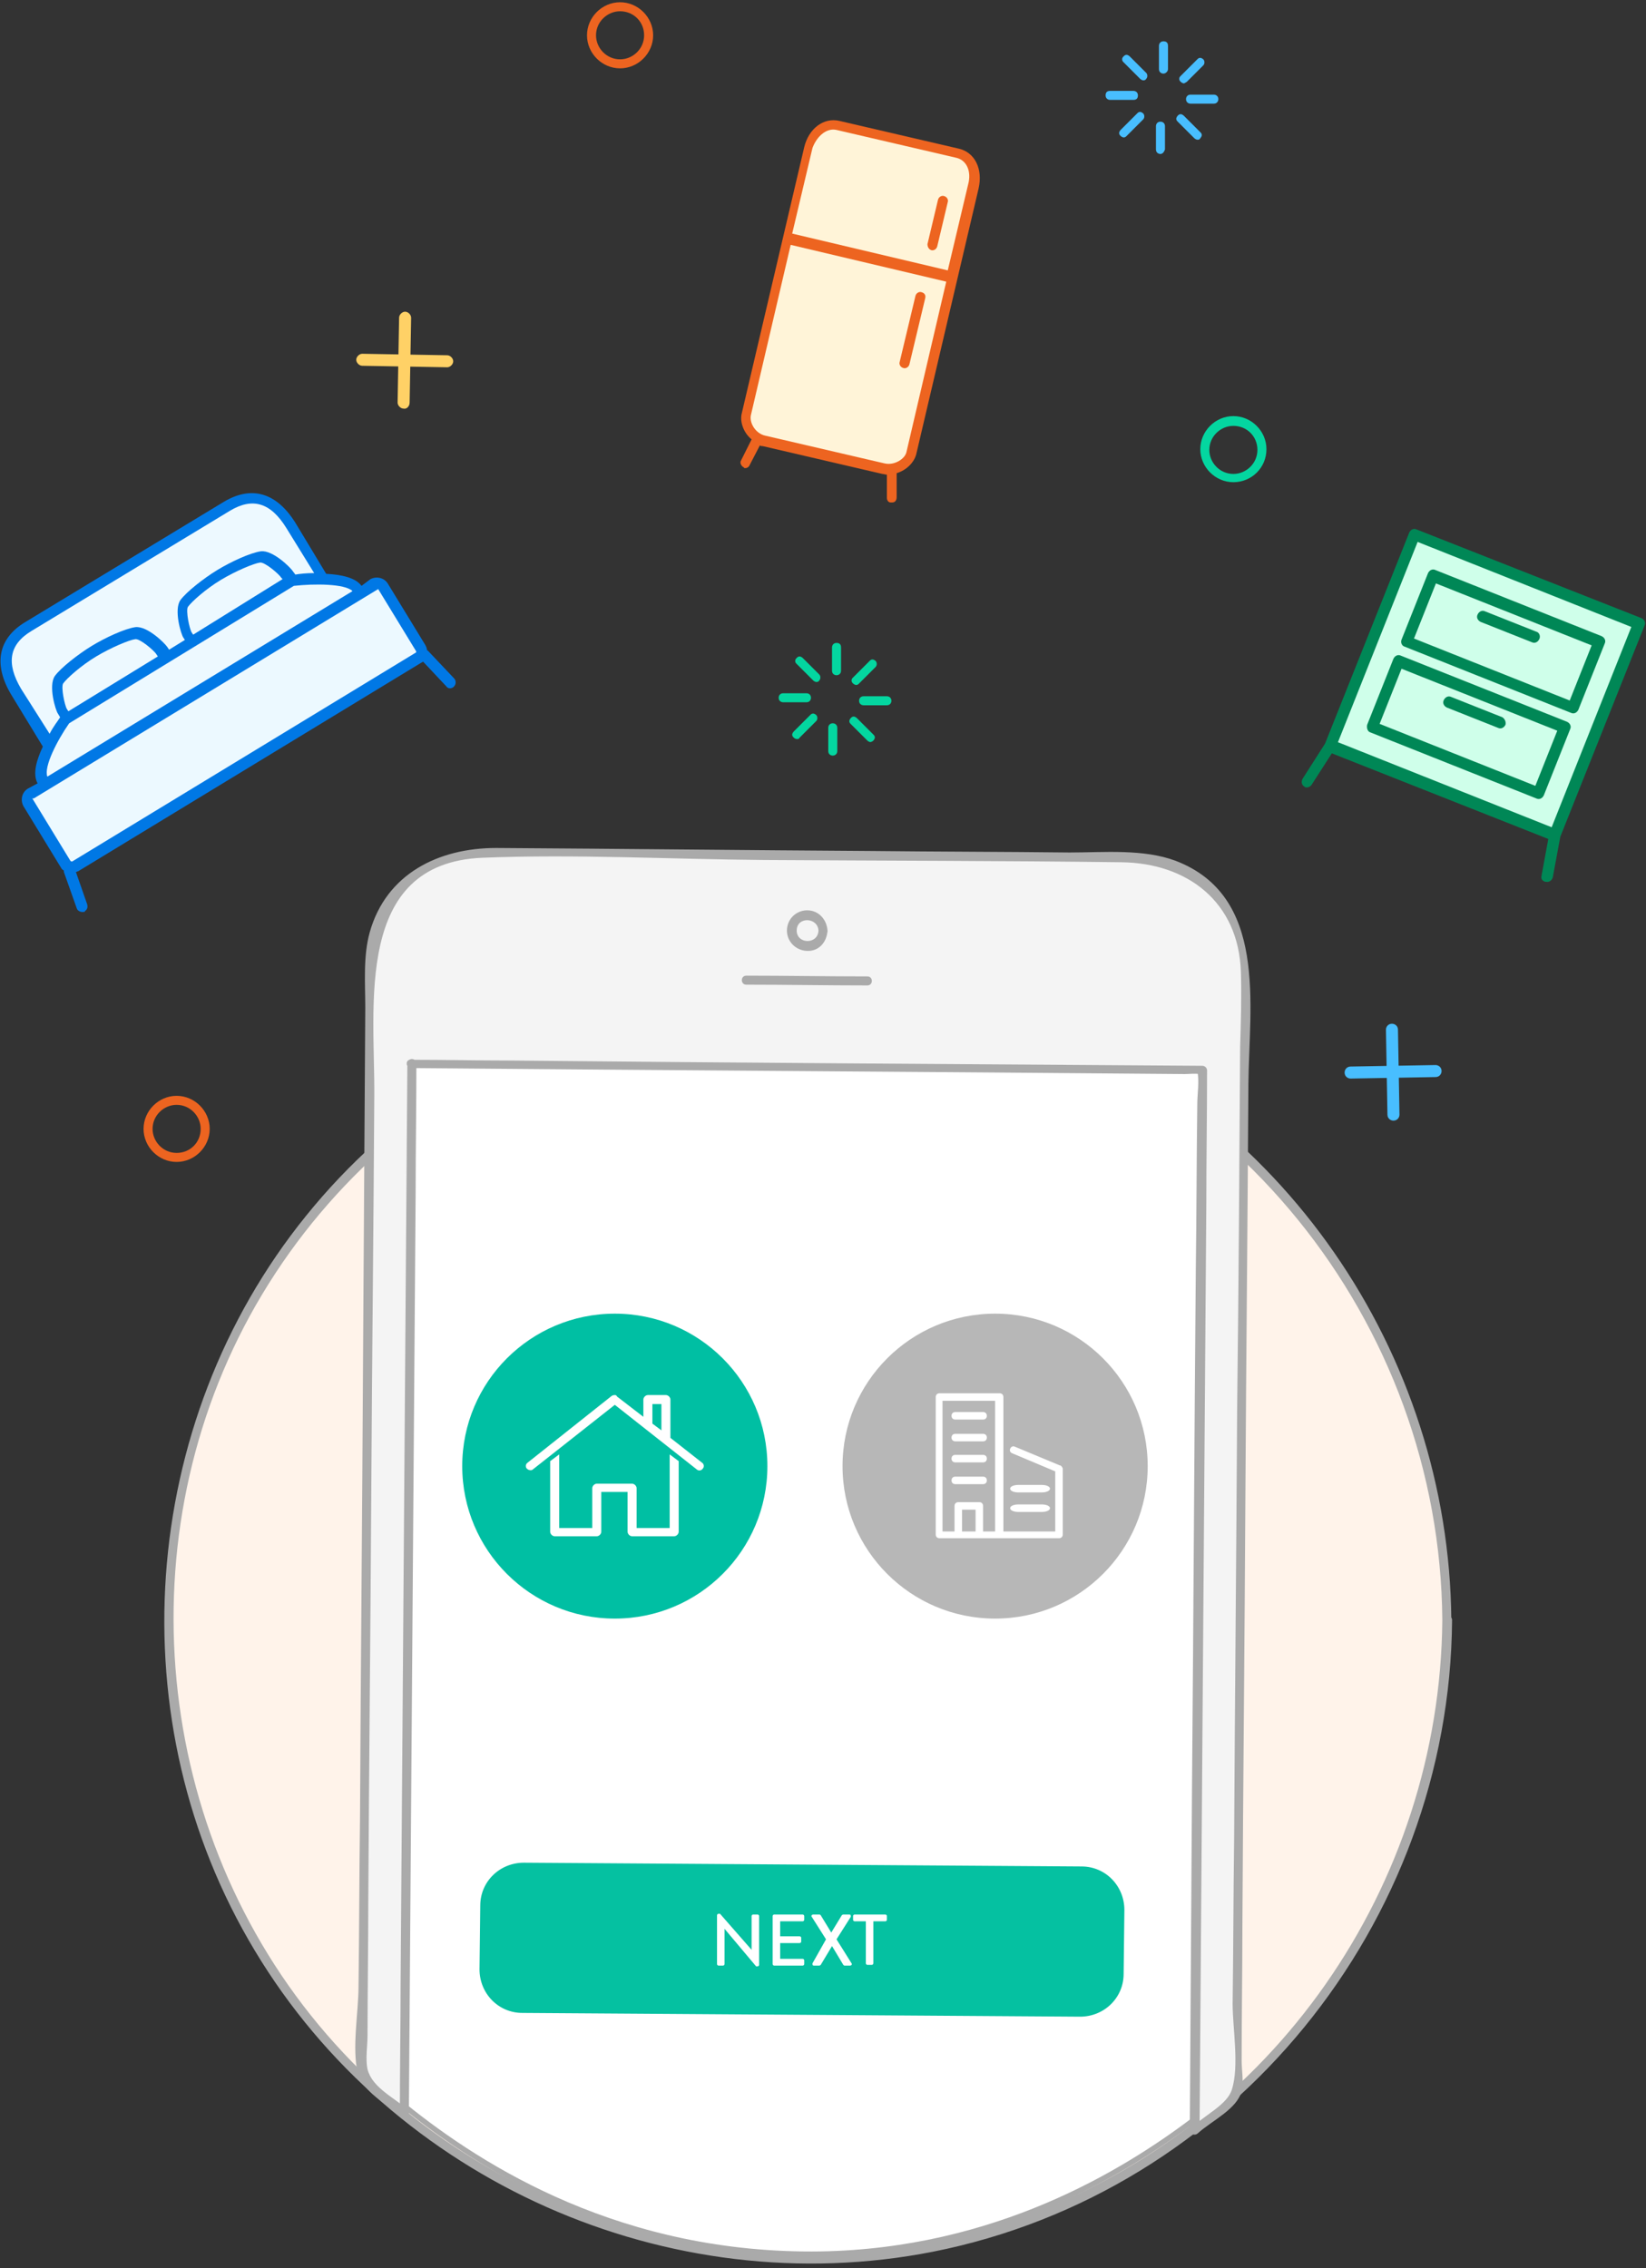 <?xml version="1.0" encoding="UTF-8"?>
<svg width="315px" height="434px" viewBox="0 0 315 434" version="1.1" xmlns="http://www.w3.org/2000/svg" xmlns:xlink="http://www.w3.org/1999/xlink">
    <rect x="0" y="0" width="315" height="434" fill="#333333" stroke="none"/>
    <!-- Generator: Sketch 43.1 (39012) - http://www.bohemiancoding.com/sketch -->
    <title>Step-1</title>
    <desc>Created with Sketch.</desc>
    <defs></defs>
    <g id="Static-Pages" stroke="none" stroke-width="1" fill="none" fill-rule="evenodd">
        <g id="Homepage" transform="translate(-293, -6284)" fill-rule="nonzero">
            <g id="Steps-Section" transform="translate(210, 5902)">
                <g id="Step-1" transform="translate(0, 381)">
                    <g id="Info" transform="translate(39, 0.572)">
                        <g id="Icon-Group" transform="translate(44, 0)">
                            <g id="Step-1" transform="translate(0, 0.428)">
                                <g id="XMLID_177_" transform="translate(31.644, 186.821)" fill="#FFF3EA">
                                    <ellipse id="Oval" cx="122.836" cy="123.158" rx="122.404" ry="122.296"></ellipse>
                                </g>
                                <g id="XMLID_544_" transform="translate(31.205, 186.821)" fill="#AAAAAA">
                                    <path d="M244.815,123.158 C244.384,173.887 212.452,220.162 164.411,237.407 C116.658,254.508 62.144,239.562 29.781,200.617 C-2.726,161.528 -7.185,104.332 18.993,60.789 C45.315,16.958 97.671,-6.036 147.726,4.168 C203.966,15.664 244.384,66.106 244.815,123.158 C244.815,124.308 246.685,124.308 246.541,123.158 C246.11,71.998 214.034,25.293 165.849,7.473 C116.801,-10.634 60.13,5.174 27.336,45.843 C-4.74,85.507 -8.767,142.703 17.555,186.39 C44.021,230.509 96.808,253.933 147.295,244.017 C204.685,232.664 246.253,181.217 246.685,123.158 C246.685,122.009 244.815,122.009 244.815,123.158 Z" id="Shape"></path>
                                </g>
                                <g id="XMLID_31_" transform="translate(77.233, 202.629)" stroke="#AAAAAA" fill="#FFFFFF">
                                    <path d="M1.445,0.862 L0.151,200.33 C15.11,212.401 41.863,229.215 79.836,228.64 C113.205,228.066 137.658,213.264 151.322,202.917 L152.76,1.868 L1.445,0.862 Z" id="Shape"></path>
                                </g>
                                <g id="XMLID_1_" transform="translate(248.836, 100.596)">
                                    <path d="M49.767,59.495 L65.877,19.113 C66.164,18.538 65.877,17.964 65.301,17.676 L22.295,0.719 C21.719,0.431 21.144,0.719 20.856,1.293 L4.747,41.675 L0.432,48.43 C0.144,49.005 0.288,49.579 0.719,49.867 C0.719,49.867 0.863,49.867 0.863,50.011 C1.295,50.154 1.87,50.011 2.158,49.579 L6.041,43.544 L47.466,59.926 L46.171,66.968 C46.027,67.543 46.315,67.974 46.89,68.118 L47.034,68.118 C47.61,68.262 48.185,67.83 48.329,67.256 L49.767,59.495 Z" id="XMLID_708_" fill="#008756"></path>
                                    <rect id="XMLID_707_" fill="#CFFFEA" transform="translate(35.284, 30.388) rotate(21.696) translate(-35.284, -30.388) " x="13.277" y="9.765" width="44.016" height="41.246"></rect>
                                    <path d="M19.993,23.137 L51.781,35.783 C52.356,36.071 52.932,35.783 53.219,35.209 L58.253,22.562 C58.541,21.987 58.253,21.413 57.678,21.125 L25.89,8.479 C25.315,8.191 24.74,8.479 24.452,9.054 L19.418,21.7 C19.13,22.275 19.418,22.993 19.993,23.137 Z" id="XMLID_722_" fill="#008756"></path>
                                    <rect id="XMLID_721_" fill="#CFFFEA" transform="translate(38.764, 22.233) rotate(-158.304) translate(-38.764, -22.233) " x="22.726" y="16.556" width="32.077" height="11.353"></rect>
                                    <path d="M13.377,39.52 L45.164,52.166 C45.74,52.454 46.315,52.166 46.603,51.591 L51.637,38.945 C51.925,38.37 51.637,37.795 51.062,37.508 L19.274,24.862 C18.699,24.574 18.123,24.862 17.836,25.436 L12.801,38.083 C12.658,38.801 12.945,39.376 13.377,39.52 Z" id="XMLID_714_" fill="#008756"></path>
                                    <rect id="XMLID_713_" fill="#CFFFEA" transform="translate(32.185, 38.558) rotate(-158.304) translate(-32.185, -38.558) " x="16.147" y="32.881" width="32.077" height="11.353"></rect>
                                    <path d="M45.164,20.263 L35.384,16.383 C34.808,16.095 34.233,16.383 33.945,16.958 C33.658,17.532 33.945,18.107 34.521,18.395 L44.301,22.275 C44.877,22.562 45.452,22.275 45.74,21.7 C46.027,21.125 45.74,20.407 45.164,20.263 Z" id="XMLID_710_" fill="#008756"></path>
                                    <path d="M38.692,36.646 L28.911,32.766 C28.336,32.478 27.76,32.766 27.473,33.34 C27.185,33.915 27.473,34.49 28.048,34.777 L37.829,38.658 C38.404,38.945 38.979,38.658 39.267,38.083 C39.411,37.508 39.123,36.933 38.692,36.646 Z" id="XMLID_709_" fill="#008756"></path>
                                </g>
                                <g id="XMLID_3_" transform="translate(140.959, 22.993)">
                                    <path d="M42.575,5.461 L19.705,0.144 C16.685,-0.575 13.808,1.581 12.945,5.174 L1.007,56.046 C0.575,57.627 1.295,59.783 2.877,61.076 L0.863,65.1 C0.575,65.531 0.863,66.106 1.295,66.393 C1.295,66.393 1.438,66.393 1.438,66.537 C1.87,66.681 2.301,66.393 2.445,66.106 L4.459,62.226 C4.603,62.37 4.89,62.37 5.034,62.37 L27.904,67.687 C28.192,67.687 28.479,67.83 28.767,67.83 L28.767,72.285 C28.767,72.717 29.055,73.148 29.486,73.148 L29.774,73.148 C30.349,73.148 30.637,72.717 30.637,72.142 L30.637,67.543 C32.507,66.968 33.945,65.531 34.377,63.95 L46.315,13.077 C47.178,9.341 45.596,6.179 42.575,5.461 Z" id="XMLID_742_" fill="#ED6420"></path>
                                    <path d="M19.13,1.868 L42,7.185 C44.014,7.617 45.021,9.772 44.301,12.359 L40.418,28.742 L10.644,21.7 L14.527,5.317 C15.39,3.018 17.26,1.437 19.13,1.868 Z" id="XMLID_741_" fill="#FFF4D8"></path>
                                    <path d="M28.336,65.675 L5.466,60.358 C3.596,59.926 2.445,57.915 2.733,56.477 L10.356,23.856 L40.13,30.897 L32.507,63.519 C32.219,64.813 30.205,66.106 28.336,65.675 Z" id="XMLID_740_" fill="#FFF4D8"></path>
                                    <path d="M35.384,32.909 C34.952,32.766 34.377,33.053 34.233,33.628 L31.212,46.274 C31.068,46.705 31.356,47.28 31.932,47.424 C32.363,47.568 32.938,47.28 33.082,46.705 L36.103,34.059 C36.247,33.484 35.959,33.053 35.384,32.909 Z" id="XMLID_738_" fill="#ED6420"></path>
                                    <path d="M37.253,24.862 C37.685,25.005 38.26,24.718 38.404,24.143 L40.418,15.664 C40.562,15.233 40.274,14.658 39.699,14.515 C39.267,14.371 38.692,14.658 38.548,15.233 L36.534,23.712 C36.534,24.287 36.822,24.718 37.253,24.862 Z" id="XMLID_737_" fill="#ED6420"></path>
                                </g>
                                <g id="XMLID_2_" transform="translate(0, 93.411)">
                                    <path d="M86.877,36.358 L81.842,31.041 C81.842,31.041 81.699,31.041 81.699,30.897 C81.699,30.61 81.555,30.323 81.411,30.035 L74.219,18.251 C73.5,17.101 72.062,16.814 70.911,17.389 L69.185,18.682 C68.034,17.101 65.301,16.526 62.425,16.383 L56.527,6.611 C52.932,0.862 48.185,-0.575 42.863,2.587 L4.89,25.58 C-0.432,28.742 -1.295,33.772 2.158,39.52 L8.199,49.436 C7.048,51.879 6.185,54.609 7.192,56.477 L5.322,57.483 C4.171,58.202 3.884,59.639 4.459,60.789 L11.651,72.573 C11.795,72.86 11.938,73.004 12.226,73.148 L12.226,73.435 L14.671,80.333 C14.815,80.908 15.534,81.195 16.11,81.052 C16.253,81.052 16.253,81.052 16.253,80.908 C16.685,80.621 16.829,80.189 16.685,79.615 L14.527,73.435 C14.671,73.435 14.815,73.291 14.959,73.291 L80.692,33.34 C80.836,33.34 80.836,33.197 80.979,33.197 L85.438,37.939 C85.726,38.37 86.301,38.37 86.733,38.083 L86.877,37.939 C87.308,37.508 87.308,36.789 86.877,36.358 Z" id="XMLID_750_" fill="#0078E5"></path>
                                    <path d="M4.027,38.37 C1.151,33.484 1.726,29.891 6.041,27.305 L44.014,4.311 C48.329,1.725 51.781,2.73 54.801,7.617 L60.123,16.239 C58.685,16.239 57.247,16.383 56.527,16.526 L56.096,15.952 C55.664,15.233 52.212,11.784 49.911,12.072 C47.897,12.359 44.158,14.083 41.568,15.664 C38.979,17.245 35.671,19.832 34.521,21.413 C33.226,23.281 34.664,28.023 35.096,28.598 L35.384,29.029 L32.363,30.897 L32.075,30.466 C31.644,29.748 28.192,26.299 25.89,26.586 C23.877,26.874 20.137,28.598 17.548,30.179 C14.959,31.76 11.651,34.346 10.5,35.927 C9.205,37.795 10.644,42.538 11.075,43.113 L11.507,43.831 C11.075,44.55 10.212,45.556 9.493,46.993 L4.027,38.37 L4.027,38.37 Z" id="XMLID_749_" fill="#EDF9FF"></path>
                                    <path d="M36.966,28.023 L36.678,27.592 C36.247,26.874 35.527,23.425 35.959,22.706 C36.678,21.7 39.411,19.257 42.288,17.532 C45.164,15.808 48.616,14.371 49.767,14.227 C50.63,14.083 53.363,16.383 53.795,17.101 L54.082,17.389 L36.966,28.023 Z" id="XMLID_748_" fill="#EDF9FF"></path>
                                    <path d="M13.089,42.681 L12.801,42.25 C12.37,41.532 11.651,38.083 12.082,37.364 C12.801,36.358 15.534,33.915 18.411,32.191 C21.288,30.466 24.74,29.029 25.89,28.885 C26.753,28.742 29.486,31.041 29.918,31.76 L30.205,32.191 L13.089,42.681 Z" id="XMLID_747_" fill="#EDF9FF"></path>
                                    <path d="M13.233,44.981 L56.24,18.682 C60.123,18.251 66.021,18.251 67.459,19.688 L9.062,55.184 C8.342,53.316 10.932,48.286 13.233,44.981 Z" id="XMLID_746_" fill="#EDF9FF"></path>
                                    <path d="M13.808,71.423 C13.664,71.423 13.521,71.423 13.377,71.136 L6.185,59.352 L6.473,59.352 L72.205,19.401 C72.349,19.401 72.349,19.257 72.349,19.257 L79.541,31.041 C79.685,31.185 79.685,31.472 79.541,31.472 L13.808,71.423 Z" id="XMLID_744_" fill="#ECF9FF"></path>
                                </g>
                                <path d="M78.822,203.348 L230.137,204.641 L228.411,407.414 L236.466,400.803 L238.336,185.384 C238.479,173.6 228.986,164.115 217.192,163.972 L92.342,162.822 C80.548,162.678 71.055,172.163 70.911,183.803 L69.185,397.067 L77.096,403.965 L78.822,203.348 Z" id="XMLID_33_" fill="#F4F4F4"></path>
                                <path d="M206.692,385.858 L99.966,385.139 C95.363,385.139 91.767,381.403 91.767,376.804 L91.911,364.589 C91.911,359.99 95.651,356.397 100.253,356.397 L206.979,357.116 C211.582,357.116 215.178,360.852 215.178,365.451 L215.034,377.666 C215.034,382.265 211.295,385.858 206.692,385.858 Z" id="XMLID_206_" fill="#05C1A1"></path>
                                <g id="XMLID_224_" transform="translate(141.959, 186.384)" fill="#AAAAAA">
                                    <path d="M0.87,2.018 C8.637,2.018 16.26,2.162 24.027,2.162 C25.178,2.162 25.178,0.437 24.027,0.437 C16.26,0.437 8.637,0.293 0.87,0.293 C-0.281,0.293 -0.281,2.018 0.87,2.018 L0.87,2.018 Z" id="Shape"></path>
                                </g>
                                <g id="XMLID_223_" transform="translate(150.589, 173.887)" fill="#AAAAAA">
                                    <path d="M7.774,4.168 C7.63,2.012 6.048,0.287 3.89,0.287 C1.733,0.287 0.007,2.012 0.007,4.168 C0.007,6.179 1.589,7.904 3.747,8.048 C6.048,8.191 7.63,6.467 7.774,4.168 C7.774,3.018 6.048,3.018 6.048,4.168 C5.904,6.898 1.877,6.754 1.877,4.168 C1.877,1.437 5.904,1.581 6.048,4.168 C6.048,5.317 7.918,5.317 7.774,4.168 Z" id="Shape"></path>
                                </g>
                                <g id="XMLID_281_" transform="translate(87.74, 251.053)">
                                    <ellipse id="XMLID_604_" fill="#00BFA3" cx="29.918" cy="29.466" rx="29.199" ry="29.173"></ellipse>
                                    <g id="XMLID_605_" transform="translate(12.507, 15.725)" fill="#FFFFFF">
                                        <path d="M17.411,0.144 C17.267,0.144 17.123,0.144 16.836,0.287 L0.726,13.077 C0.295,13.365 0.295,13.94 0.582,14.227 C0.87,14.515 1.445,14.658 1.733,14.371 L17.411,2.012 L33.089,14.371 C33.377,14.658 33.952,14.658 34.24,14.227 C34.527,13.94 34.527,13.365 34.096,13.077 L28.055,8.335 L28.055,1.006 C28.055,0.575 27.623,0.144 27.192,0.144 L23.74,0.144 C23.308,0.144 22.877,0.575 22.877,1.006 L22.877,4.311 L17.842,0.431 C17.699,0.144 17.555,0.144 17.411,0.144 Z M24.603,1.868 L26.329,1.868 L26.329,6.898 L24.603,5.605 L24.603,1.868 Z M6.767,11.497 L5.041,12.79 L5.041,26.299 C5.041,26.73 5.473,27.161 5.904,27.161 L13.959,27.161 C14.39,27.161 14.822,26.73 14.822,26.299 L14.822,18.682 L19.856,18.682 L19.856,26.299 C19.856,26.73 20.288,27.161 20.719,27.161 L28.774,27.161 C29.205,27.161 29.637,26.73 29.637,26.299 L29.637,12.79 L27.911,11.497 L27.911,25.58 L21.582,25.58 L21.582,17.964 C21.582,17.532 21.151,17.101 20.719,17.101 L13.959,17.101 C13.527,17.101 13.096,17.532 13.096,17.964 L13.096,25.58 L6.767,25.58 L6.767,11.497 Z" id="XMLID_606_"></path>
                                    </g>
                                </g>
                                <g id="XMLID_11_" transform="translate(161.096, 251.053)">
                                    <ellipse id="XMLID_675_" fill="#B7B7B7" cx="29.342" cy="29.466" rx="29.199" ry="29.173"></ellipse>
                                    <g id="XMLID_351_" transform="translate(17.26, 14.808)" fill="#FFFFFF">
                                        <path d="M4.459,5.748 L9.781,5.748 C10.212,5.748 10.5,5.461 10.5,5.03 C10.5,4.599 10.212,4.311 9.781,4.311 L4.459,4.311 C4.027,4.311 3.74,4.599 3.74,5.03 C3.74,5.461 4.027,5.748 4.459,5.748 Z" id="XMLID_591_"></path>
                                        <path d="M4.459,9.916 L9.781,9.916 C10.212,9.916 10.5,9.628 10.5,9.197 C10.5,8.766 10.212,8.479 9.781,8.479 L4.459,8.479 C4.027,8.479 3.74,8.766 3.74,9.197 C3.74,9.628 4.027,9.916 4.459,9.916 Z" id="XMLID_590_"></path>
                                        <path d="M4.459,13.94 L9.781,13.94 C10.212,13.94 10.5,13.652 10.5,13.221 C10.5,12.79 10.212,12.503 9.781,12.503 L4.459,12.503 C4.027,12.503 3.74,12.79 3.74,13.221 C3.74,13.652 4.027,13.94 4.459,13.94 Z" id="XMLID_589_"></path>
                                        <path d="M4.459,18.107 L9.781,18.107 C10.212,18.107 10.5,17.82 10.5,17.389 C10.5,16.958 10.212,16.67 9.781,16.67 L4.459,16.67 C4.027,16.67 3.74,16.958 3.74,17.389 C3.74,17.82 4.027,18.107 4.459,18.107 Z" id="XMLID_588_"></path>
                                        <path d="M16.541,19.688 L21,19.688 C21.863,19.688 22.582,19.401 22.582,18.97 C22.582,18.538 21.863,18.251 21,18.251 L16.541,18.251 C15.678,18.251 14.959,18.538 14.959,18.97 C14.959,19.401 15.678,19.688 16.541,19.688 Z" id="XMLID_583_"></path>
                                        <path d="M16.541,23.425 L21,23.425 C21.863,23.425 22.582,23.137 22.582,22.706 C22.582,22.275 21.863,21.987 21,21.987 L16.541,21.987 C15.678,21.987 14.959,22.275 14.959,22.706 C14.959,23.137 15.678,23.425 16.541,23.425 Z" id="XMLID_575_"></path>
                                        <path d="M24.452,14.515 L15.822,10.922 C15.534,10.778 15.103,10.922 14.959,11.353 C14.815,11.64 14.959,12.072 15.39,12.215 L23.589,15.664 L23.589,27.161 L13.664,27.161 L13.664,10.922 C13.664,10.922 13.664,10.922 13.664,10.778 L13.664,1.437 C13.664,1.006 13.377,0.719 12.945,0.719 L1.438,0.719 C1.007,0.719 0.719,1.006 0.719,1.437 L0.719,27.736 C0.719,28.167 1.007,28.454 1.438,28.454 L12.801,28.454 L12.945,28.454 L24.308,28.454 C24.74,28.454 25.027,28.167 25.027,27.736 L25.027,15.089 C24.884,14.802 24.74,14.515 24.452,14.515 Z M8.342,27.161 L5.753,27.161 L5.753,22.993 L8.342,22.993 L8.342,27.161 Z M12.082,27.161 L9.781,27.161 L9.781,22.275 C9.781,21.844 9.493,21.556 9.062,21.556 L5.034,21.556 C4.603,21.556 4.315,21.844 4.315,22.275 L4.315,27.161 L2.014,27.161 L2.014,2.156 L12.082,2.156 L12.082,27.161 Z" id="XMLID_363_"></path>
                                    </g>
                                </g>
                                <g id="XMLID_64_" transform="translate(136.644, 366.02)" fill="#FFFFFF">
                                    <path d="M0.575,0.437 C0.575,0.293 0.719,0.15 0.863,0.15 L1.151,0.15 L7.192,7.048 L7.192,7.048 L7.192,0.581 C7.192,0.437 7.336,0.293 7.479,0.293 L8.342,0.293 C8.486,0.293 8.63,0.437 8.63,0.581 L8.63,9.922 C8.63,10.066 8.486,10.209 8.342,10.209 L8.055,10.209 L2.014,3.024 L2.014,3.024 L2.014,9.778 C2.014,9.922 1.87,10.066 1.726,10.066 L0.863,10.066 C0.719,10.066 0.575,9.922 0.575,9.778 L0.575,0.437 Z" id="XMLID_66_"></path>
                                    <path d="M11.219,0.581 C11.219,0.437 11.363,0.293 11.507,0.293 L16.973,0.293 C17.116,0.293 17.26,0.437 17.26,0.581 L17.26,1.299 C17.26,1.443 17.116,1.587 16.973,1.587 L12.658,1.587 L12.658,4.461 L16.397,4.461 C16.541,4.461 16.685,4.605 16.685,4.748 L16.685,5.467 C16.685,5.611 16.541,5.754 16.397,5.754 L12.658,5.754 L12.658,8.772 L16.973,8.772 C17.116,8.772 17.26,8.916 17.26,9.06 L17.26,9.778 C17.26,9.922 17.116,10.066 16.973,10.066 L11.507,10.066 C11.363,10.066 11.219,9.922 11.219,9.778 L11.219,0.581 Z" id="XMLID_68_"></path>
                                    <path d="M21.432,5.036 L18.699,0.725 C18.555,0.581 18.699,0.293 18.986,0.293 L20.137,0.293 C20.281,0.293 20.281,0.293 20.425,0.437 L22.438,3.742 L22.438,3.742 L24.452,0.437 C24.452,0.437 24.596,0.293 24.74,0.293 L25.89,0.293 C26.178,0.293 26.178,0.437 26.178,0.725 L23.445,5.036 L26.322,9.634 C26.466,9.778 26.322,10.066 26.034,10.066 L25.027,10.066 C24.884,10.066 24.884,10.066 24.74,9.922 L22.582,6.329 L22.582,6.329 L20.425,9.922 C20.425,9.922 20.281,10.066 20.137,10.066 L19.13,10.066 C18.842,10.066 18.842,9.922 18.842,9.634 L21.432,5.036 Z" id="XMLID_145_"></path>
                                    <path d="M29.199,1.587 L26.897,1.587 C26.753,1.587 26.61,1.443 26.61,1.299 L26.61,0.581 C26.61,0.437 26.753,0.293 26.897,0.293 L32.795,0.293 C32.938,0.293 33.082,0.437 33.082,0.581 L33.082,1.299 C33.082,1.443 32.938,1.587 32.795,1.587 L30.493,1.587 L30.493,9.634 C30.493,9.778 30.349,9.922 30.205,9.922 L29.342,9.922 C29.199,9.922 29.055,9.778 29.055,9.634 L29.055,1.587 L29.199,1.587 Z" id="XMLID_150_"></path>
                                </g>
                                <g id="XMLID_30_" transform="translate(67.603, 161.954)" fill="#AAAAAA">
                                    <path d="M11.075,42.4 C60.411,42.831 109.747,43.119 159.082,43.55 C159.945,43.55 161.096,43.406 161.959,43.55 C163.11,43.693 161.24,41.969 161.527,42.975 C161.959,44.843 161.527,47.286 161.527,49.298 C161.384,59.932 161.384,70.423 161.24,81.058 C160.952,113.823 160.808,146.589 160.521,179.354 C160.377,201.485 160.233,223.473 160.089,245.604 C160.089,246.466 161.096,246.754 161.671,246.179 C164.404,243.736 169.151,241.58 170.014,238.131 C170.445,236.407 170.014,234.107 170.014,232.383 C170.014,223.76 170.158,215.138 170.158,206.659 C170.301,179.067 170.589,151.619 170.733,124.026 C170.877,97.872 171.164,71.573 171.308,45.418 C171.452,30.328 175.048,9.491 157.356,2.736 C151.171,0.437 143.692,1.156 137.075,1.156 C124.418,1.012 111.76,1.012 99.103,0.868 C75.226,0.725 51.205,0.437 27.329,0.293 C16.397,0.293 6.329,5.179 3.164,16.389 C1.87,20.987 2.301,26.161 2.301,30.903 C2.158,53.466 2.014,75.884 1.87,98.446 C1.726,127.475 1.438,156.648 1.295,185.677 C1.151,196.456 1.151,207.377 1.007,218.156 C1.007,223.042 -0.288,229.94 0.863,234.682 C1.726,238.131 6.473,240.718 9.062,242.874 C9.637,243.305 10.644,243.017 10.644,242.299 C11.075,183.666 11.507,124.889 11.938,66.256 C11.938,58.064 12.082,49.873 12.082,41.538 C12.082,40.388 10.356,40.388 10.356,41.538 C9.925,100.171 9.493,158.948 9.062,217.581 C9.062,225.772 8.918,233.964 8.918,242.299 C9.493,242.155 9.925,241.868 10.5,241.724 C7.623,239.281 3.596,237.413 2.733,233.964 C2.301,232.095 2.733,229.365 2.733,227.497 C2.733,219.018 2.877,210.395 2.877,201.917 C3.021,175.618 3.308,149.463 3.452,123.164 C3.596,98.015 3.884,72.866 4.027,47.717 C4.171,30.616 3.06754622e-13,3.168 24.74,2.162 C42.575,1.443 60.699,2.449 78.678,2.593 C101.404,2.736 124.274,2.736 147,3.024 C159.658,3.168 169.438,10.64 169.87,24.005 C170.014,28.748 169.87,33.634 169.726,38.376 C169.582,61.513 169.438,84.65 169.151,107.787 C169.007,135.236 168.719,162.684 168.575,190.132 C168.432,200.623 168.432,211.114 168.288,221.461 C168.288,226.06 169.582,233.389 168.144,237.844 C167.281,240.718 162.966,242.73 160.377,245.173 C160.952,245.317 161.384,245.604 161.959,245.748 C162.39,186.54 162.822,127.475 163.253,68.268 C163.253,59.789 163.397,51.31 163.397,42.831 C163.397,42.4 162.966,41.969 162.534,41.969 C118.377,41.681 74.219,41.394 30.205,40.963 C23.877,40.963 17.548,40.819 11.219,40.819 C9.925,40.532 9.925,42.4 11.075,42.4 Z" id="Shape"></path>
                                </g>
                                <g id="XMLID_241_" transform="translate(257.027, 195.444)" fill="#48BEFF">
                                    <g id="XMLID_265_" transform="translate(7.63, 0)">
                                        <g id="XMLID_266_">
                                            <path d="M2.014,18.97 C1.438,18.97 0.863,18.538 0.863,17.82 L0.575,1.581 C0.575,1.006 1.007,0.431 1.726,0.431 C2.301,0.431 2.877,0.862 2.877,1.581 L3.164,17.82 C3.164,18.395 2.733,18.97 2.014,18.97 Z" id="XMLID_279_"></path>
                                        </g>
                                    </g>
                                    <g id="XMLID_246_" transform="translate(0, 8.185)">
                                        <g id="XMLID_247_">
                                            <path d="M1.445,2.736 C0.87,2.736 0.295,2.305 0.295,1.587 C0.295,1.012 0.726,0.437 1.445,0.437 L17.699,0.15 C18.274,0.15 18.849,0.581 18.849,1.299 C18.849,1.874 18.418,2.449 17.699,2.449 L1.445,2.736 Z" id="XMLID_248_"></path>
                                        </g>
                                    </g>
                                </g>
                                <g id="XMLID_228_" transform="translate(27.329, 209.377)" fill="#ED6420">
                                    <g id="XMLID_229_">
                                        <path d="M6.473,12.94 C3.021,12.94 0.144,10.066 0.144,6.617 C0.144,3.168 3.021,0.293 6.473,0.293 C9.925,0.293 12.801,3.168 12.801,6.617 C12.801,10.066 9.925,12.94 6.473,12.94 Z M6.473,2.018 C4.027,2.018 1.87,4.03 1.87,6.617 C1.87,9.06 3.884,11.215 6.473,11.215 C9.062,11.215 11.075,9.203 11.075,6.617 C11.075,4.174 9.062,2.018 6.473,2.018 Z" id="XMLID_233_"></path>
                                    </g>
                                </g>
                                <g id="XMLID_16_" transform="translate(148.151, 122.152)" fill="#04D6A0">
                                    <g id="XMLID_222_" transform="translate(11.068, 0)">
                                        <g id="XMLID_225_">
                                            <path d="M0.87,7.042 C0.438,7.042 0.007,6.754 0.007,6.179 L0.007,1.725 C0.007,1.293 0.295,0.862 0.87,0.862 C1.445,0.862 1.733,1.15 1.733,1.725 L1.733,6.179 C1.733,6.754 1.301,7.042 0.87,7.042 Z" id="XMLID_227_"></path>
                                        </g>
                                    </g>
                                    <g id="XMLID_196_" transform="translate(3.877, 2.874)">
                                        <g id="XMLID_218_">
                                            <path d="M4.178,5.461 C4.034,5.461 3.747,5.317 3.603,5.174 L0.438,2.012 C0.295,1.868 0.151,1.725 0.151,1.437 C0.151,1.15 0.295,1.006 0.438,0.862 C0.582,0.719 0.726,0.575 1.014,0.575 C1.158,0.575 1.445,0.719 1.589,0.862 L4.753,4.024 C5.041,4.311 5.041,4.886 4.753,5.174 C4.61,5.461 4.322,5.461 4.178,5.461 Z" id="XMLID_220_"></path>
                                        </g>
                                    </g>
                                    <g id="XMLID_192_" transform="translate(0, 10.06)">
                                        <g id="XMLID_193_">
                                            <path d="M1.726,2.156 C1.295,2.156 0.863,1.868 0.863,1.293 C0.863,0.862 1.151,0.431 1.726,0.431 L6.185,0.431 C6.616,0.431 7.048,0.719 7.048,1.293 C7.048,1.725 6.76,2.156 6.185,2.156 L1.726,2.156 Z" id="XMLID_194_"></path>
                                        </g>
                                    </g>
                                    <g id="XMLID_189_" transform="translate(2.877, 14.371)">
                                        <g id="XMLID_190_">
                                            <path d="M1.438,4.886 C1.295,4.886 1.007,4.742 0.863,4.599 C0.719,4.455 0.575,4.311 0.575,4.024 C0.575,3.88 0.719,3.593 0.863,3.449 L4.027,0.287 C4.171,0.144 4.315,0 4.603,0 C4.747,0 5.034,0.144 5.178,0.287 C5.466,0.575 5.466,1.15 5.178,1.437 L2.014,4.599 C1.87,4.886 1.726,4.886 1.438,4.886 Z" id="XMLID_191_"></path>
                                        </g>
                                    </g>
                                    <g id="XMLID_186_" transform="translate(10.068, 15.808)">
                                        <g id="XMLID_187_">
                                            <path d="M1.151,6.611 C0.719,6.611 0.288,6.323 0.288,5.748 L0.288,1.293 C0.288,0.862 0.575,0.431 1.151,0.431 C1.582,0.431 2.014,0.719 2.014,1.293 L2.014,5.748 C2.014,6.323 1.582,6.611 1.151,6.611 Z" id="XMLID_188_"></path>
                                        </g>
                                    </g>
                                    <g id="XMLID_65_" transform="translate(14.384, 14.371)">
                                        <g id="XMLID_134_">
                                            <path d="M4.027,5.461 C3.884,5.461 3.596,5.317 3.452,5.174 L0.288,2.012 C0.144,1.868 0,1.725 0,1.437 C0,1.293 0.144,1.006 0.288,0.862 C0.432,0.719 0.575,0.575 0.863,0.575 C1.007,0.575 1.295,0.719 1.438,0.862 L4.603,4.024 C4.747,4.168 4.89,4.311 4.89,4.599 C4.89,4.742 4.747,5.03 4.603,5.174 C4.459,5.317 4.171,5.461 4.027,5.461 Z" id="XMLID_185_"></path>
                                        </g>
                                    </g>
                                    <g id="XMLID_20_" transform="translate(15.822, 11.06)">
                                        <g id="XMLID_28_">
                                            <path d="M1.295,1.73 C0.863,1.73 0.432,1.443 0.432,0.868 C0.432,0.437 0.719,0.006 1.295,0.006 L5.753,0.006 C6.185,0.006 6.616,0.293 6.616,0.868 C6.616,1.299 6.329,1.73 5.753,1.73 L1.295,1.73 Z" id="XMLID_32_"></path>
                                        </g>
                                    </g>
                                    <g id="XMLID_17_" transform="translate(14.384, 3.874)">
                                        <g id="XMLID_18_">
                                            <path d="M1.295,5.036 C1.151,5.036 0.863,4.892 0.719,4.748 C0.575,4.605 0.432,4.461 0.432,4.174 C0.432,3.886 0.575,3.742 0.719,3.599 L3.884,0.437 C4.027,0.293 4.171,0.15 4.459,0.15 C4.603,0.15 4.89,0.293 5.034,0.437 C5.322,0.725 5.322,1.299 5.034,1.587 L1.87,4.748 C1.726,4.892 1.582,5.036 1.295,5.036 Z" id="XMLID_19_"></path>
                                        </g>
                                    </g>
                                </g>
                                <g id="XMLID_226_" transform="translate(67.603, 58.921)" fill="#FFD166">
                                    <g id="XMLID_296_" transform="translate(8.192, 0)">
                                        <g id="XMLID_297_">
                                            <path d="M1.445,19.257 C0.87,19.257 0.295,18.682 0.295,18.107 L0.582,1.868 C0.582,1.293 1.158,0.719 1.733,0.719 C2.308,0.719 2.884,1.293 2.884,1.868 L2.596,18.107 C2.596,18.826 2.021,19.401 1.445,19.257 Z" id="XMLID_298_"></path>
                                        </g>
                                    </g>
                                    <g id="XMLID_293_" transform="translate(0, 8.623)">
                                        <g id="XMLID_294_">
                                            <path d="M1.726,2.443 C1.151,2.443 0.575,1.868 0.575,1.293 C0.575,0.719 1.151,0.144 1.726,0.144 L17.979,0.431 C18.555,0.431 19.13,1.006 19.13,1.581 C19.13,2.156 18.555,2.73 17.979,2.73 L1.726,2.443 Z" id="XMLID_295_"></path>
                                        </g>
                                    </g>
                                </g>
                                <g id="XMLID_299_" transform="translate(229.699, 79.04)" fill="#04D6A0">
                                    <g id="XMLID_300_">
                                        <path d="M6.336,13.221 C2.884,13.221 0.007,10.347 0.007,6.898 C0.007,3.449 2.884,0.575 6.336,0.575 C9.788,0.575 12.664,3.449 12.664,6.898 C12.664,10.491 9.788,13.221 6.336,13.221 Z M6.336,2.443 C3.89,2.443 1.733,4.455 1.733,7.042 C1.733,9.485 3.747,11.64 6.336,11.64 C8.781,11.64 10.938,9.628 10.938,7.042 C10.938,4.455 8.925,2.443 6.336,2.443 Z" id="XMLID_301_"></path>
                                    </g>
                                </g>
                                <g id="XMLID_304_" transform="translate(211.438, 7.185)" fill="#48BEFF">
                                    <g id="XMLID_368_" transform="translate(10.068, 0)">
                                        <g id="XMLID_369_">
                                            <path d="M1.151,6.898 C0.719,6.898 0.288,6.611 0.288,6.036 L0.288,1.581 C0.288,1.15 0.575,0.719 1.151,0.719 C1.726,0.719 2.014,1.006 2.014,1.581 L2.014,6.036 C2.014,6.467 1.582,6.898 1.151,6.898 Z" id="XMLID_370_"></path>
                                        </g>
                                    </g>
                                    <g id="XMLID_350_" transform="translate(2.877, 2.874)">
                                        <g id="XMLID_354_">
                                            <path d="M4.459,5.317 C4.315,5.317 4.027,5.174 3.884,5.03 L0.719,1.868 C0.575,1.725 0.432,1.581 0.432,1.293 C0.432,1.006 0.575,0.862 0.719,0.719 C0.863,0.575 1.007,0.431 1.295,0.431 C1.438,0.431 1.726,0.575 1.87,0.719 L5.034,3.88 C5.322,4.168 5.322,4.742 5.034,5.03 C4.89,5.317 4.603,5.317 4.459,5.317 Z" id="XMLID_360_"></path>
                                        </g>
                                    </g>
                                    <g id="XMLID_333_" transform="translate(0, 10.06)">
                                        <g id="XMLID_334_">
                                            <path d="M1.007,1.868 C0.575,1.868 0.144,1.581 0.144,1.006 C0.144,0.431 0.432,0.144 1.007,0.144 L5.466,0.144 C5.897,0.144 6.329,0.431 6.329,1.006 C6.329,1.581 6.041,1.868 5.466,1.868 L1.007,1.868 Z" id="XMLID_340_"></path>
                                        </g>
                                    </g>
                                    <g id="XMLID_320_" transform="translate(2.438, 13.934)">
                                        <g id="XMLID_321_">
                                            <path d="M1.158,5.179 C1.014,5.179 0.726,5.036 0.582,4.892 C0.438,4.748 0.295,4.605 0.295,4.317 C0.295,4.174 0.438,3.886 0.582,3.742 L3.747,0.581 C3.89,0.437 4.034,0.293 4.322,0.293 C4.466,0.293 4.753,0.437 4.897,0.581 C5.185,0.868 5.185,1.443 4.897,1.73 L1.733,4.892 C1.589,5.036 1.445,5.179 1.158,5.179 Z" id="XMLID_332_"></path>
                                        </g>
                                    </g>
                                    <g id="XMLID_314_" transform="translate(9.63, 15.808)">
                                        <g id="XMLID_315_">
                                            <path d="M1.014,6.467 C0.582,6.467 0.151,6.179 0.151,5.605 L0.151,1.15 C0.151,0.719 0.438,0.287 1.014,0.287 C1.445,0.287 1.877,0.575 1.877,1.15 L1.877,5.605 C1.733,6.036 1.445,6.467 1.014,6.467 Z" id="XMLID_316_"></path>
                                        </g>
                                    </g>
                                    <g id="XMLID_311_" transform="translate(12.945, 14.371)">
                                        <g id="XMLID_312_">
                                            <path d="M4.747,5.174 C4.603,5.174 4.315,5.03 4.171,4.886 L1.007,1.725 C0.863,1.581 0.719,1.437 0.719,1.15 C0.719,1.006 0.863,0.719 1.007,0.575 C1.151,0.431 1.295,0.287 1.582,0.287 C1.726,0.287 2.014,0.431 2.158,0.575 L5.322,3.736 C5.466,3.88 5.61,4.024 5.61,4.311 C5.61,4.455 5.466,4.742 5.322,4.886 C5.178,5.174 5.034,5.174 4.747,5.174 Z" id="XMLID_313_"></path>
                                        </g>
                                    </g>
                                    <g id="XMLID_308_" transform="translate(15.384, 10.06)">
                                        <g id="XMLID_309_">
                                            <path d="M1.014,2.587 C0.582,2.587 0.151,2.299 0.151,1.725 C0.151,1.293 0.438,0.862 1.014,0.862 L5.473,0.862 C5.904,0.862 6.336,1.15 6.336,1.725 C6.336,2.156 6.048,2.587 5.473,2.587 L1.014,2.587 Z" id="XMLID_310_"></path>
                                        </g>
                                    </g>
                                    <g id="XMLID_305_" transform="translate(13.945, 3.874)">
                                        <g id="XMLID_306_">
                                            <path d="M1.158,4.892 C1.014,4.892 0.726,4.748 0.582,4.605 C0.438,4.461 0.295,4.317 0.295,4.03 C0.295,3.742 0.438,3.599 0.582,3.455 L3.747,0.293 C3.89,0.15 4.034,0.006 4.322,0.006 C4.466,0.006 4.753,0.15 4.897,0.293 C5.185,0.581 5.185,1.156 4.897,1.443 L1.733,4.605 C1.445,4.748 1.301,4.892 1.158,4.892 Z" id="XMLID_307_"></path>
                                        </g>
                                    </g>
                                </g>
                                <g id="XMLID_371_" transform="translate(112.192, 0)" fill="#ED6420">
                                    <g id="XMLID_372_">
                                        <path d="M6.473,13.077 C3.021,13.077 0.144,10.203 0.144,6.754 C0.144,3.305 3.021,0.431 6.473,0.431 C9.925,0.431 12.801,3.305 12.801,6.754 C12.801,10.203 9.925,13.077 6.473,13.077 Z M6.473,2.156 C4.027,2.156 1.87,4.168 1.87,6.754 C1.87,9.197 3.884,11.353 6.473,11.353 C8.918,11.353 11.075,9.341 11.075,6.754 C11.075,4.168 9.062,2.156 6.473,2.156 Z" id="XMLID_373_"></path>
                                    </g>
                                </g>
                            </g>
                        </g>
                    </g>
                </g>
            </g>
        </g>
    </g>
</svg>